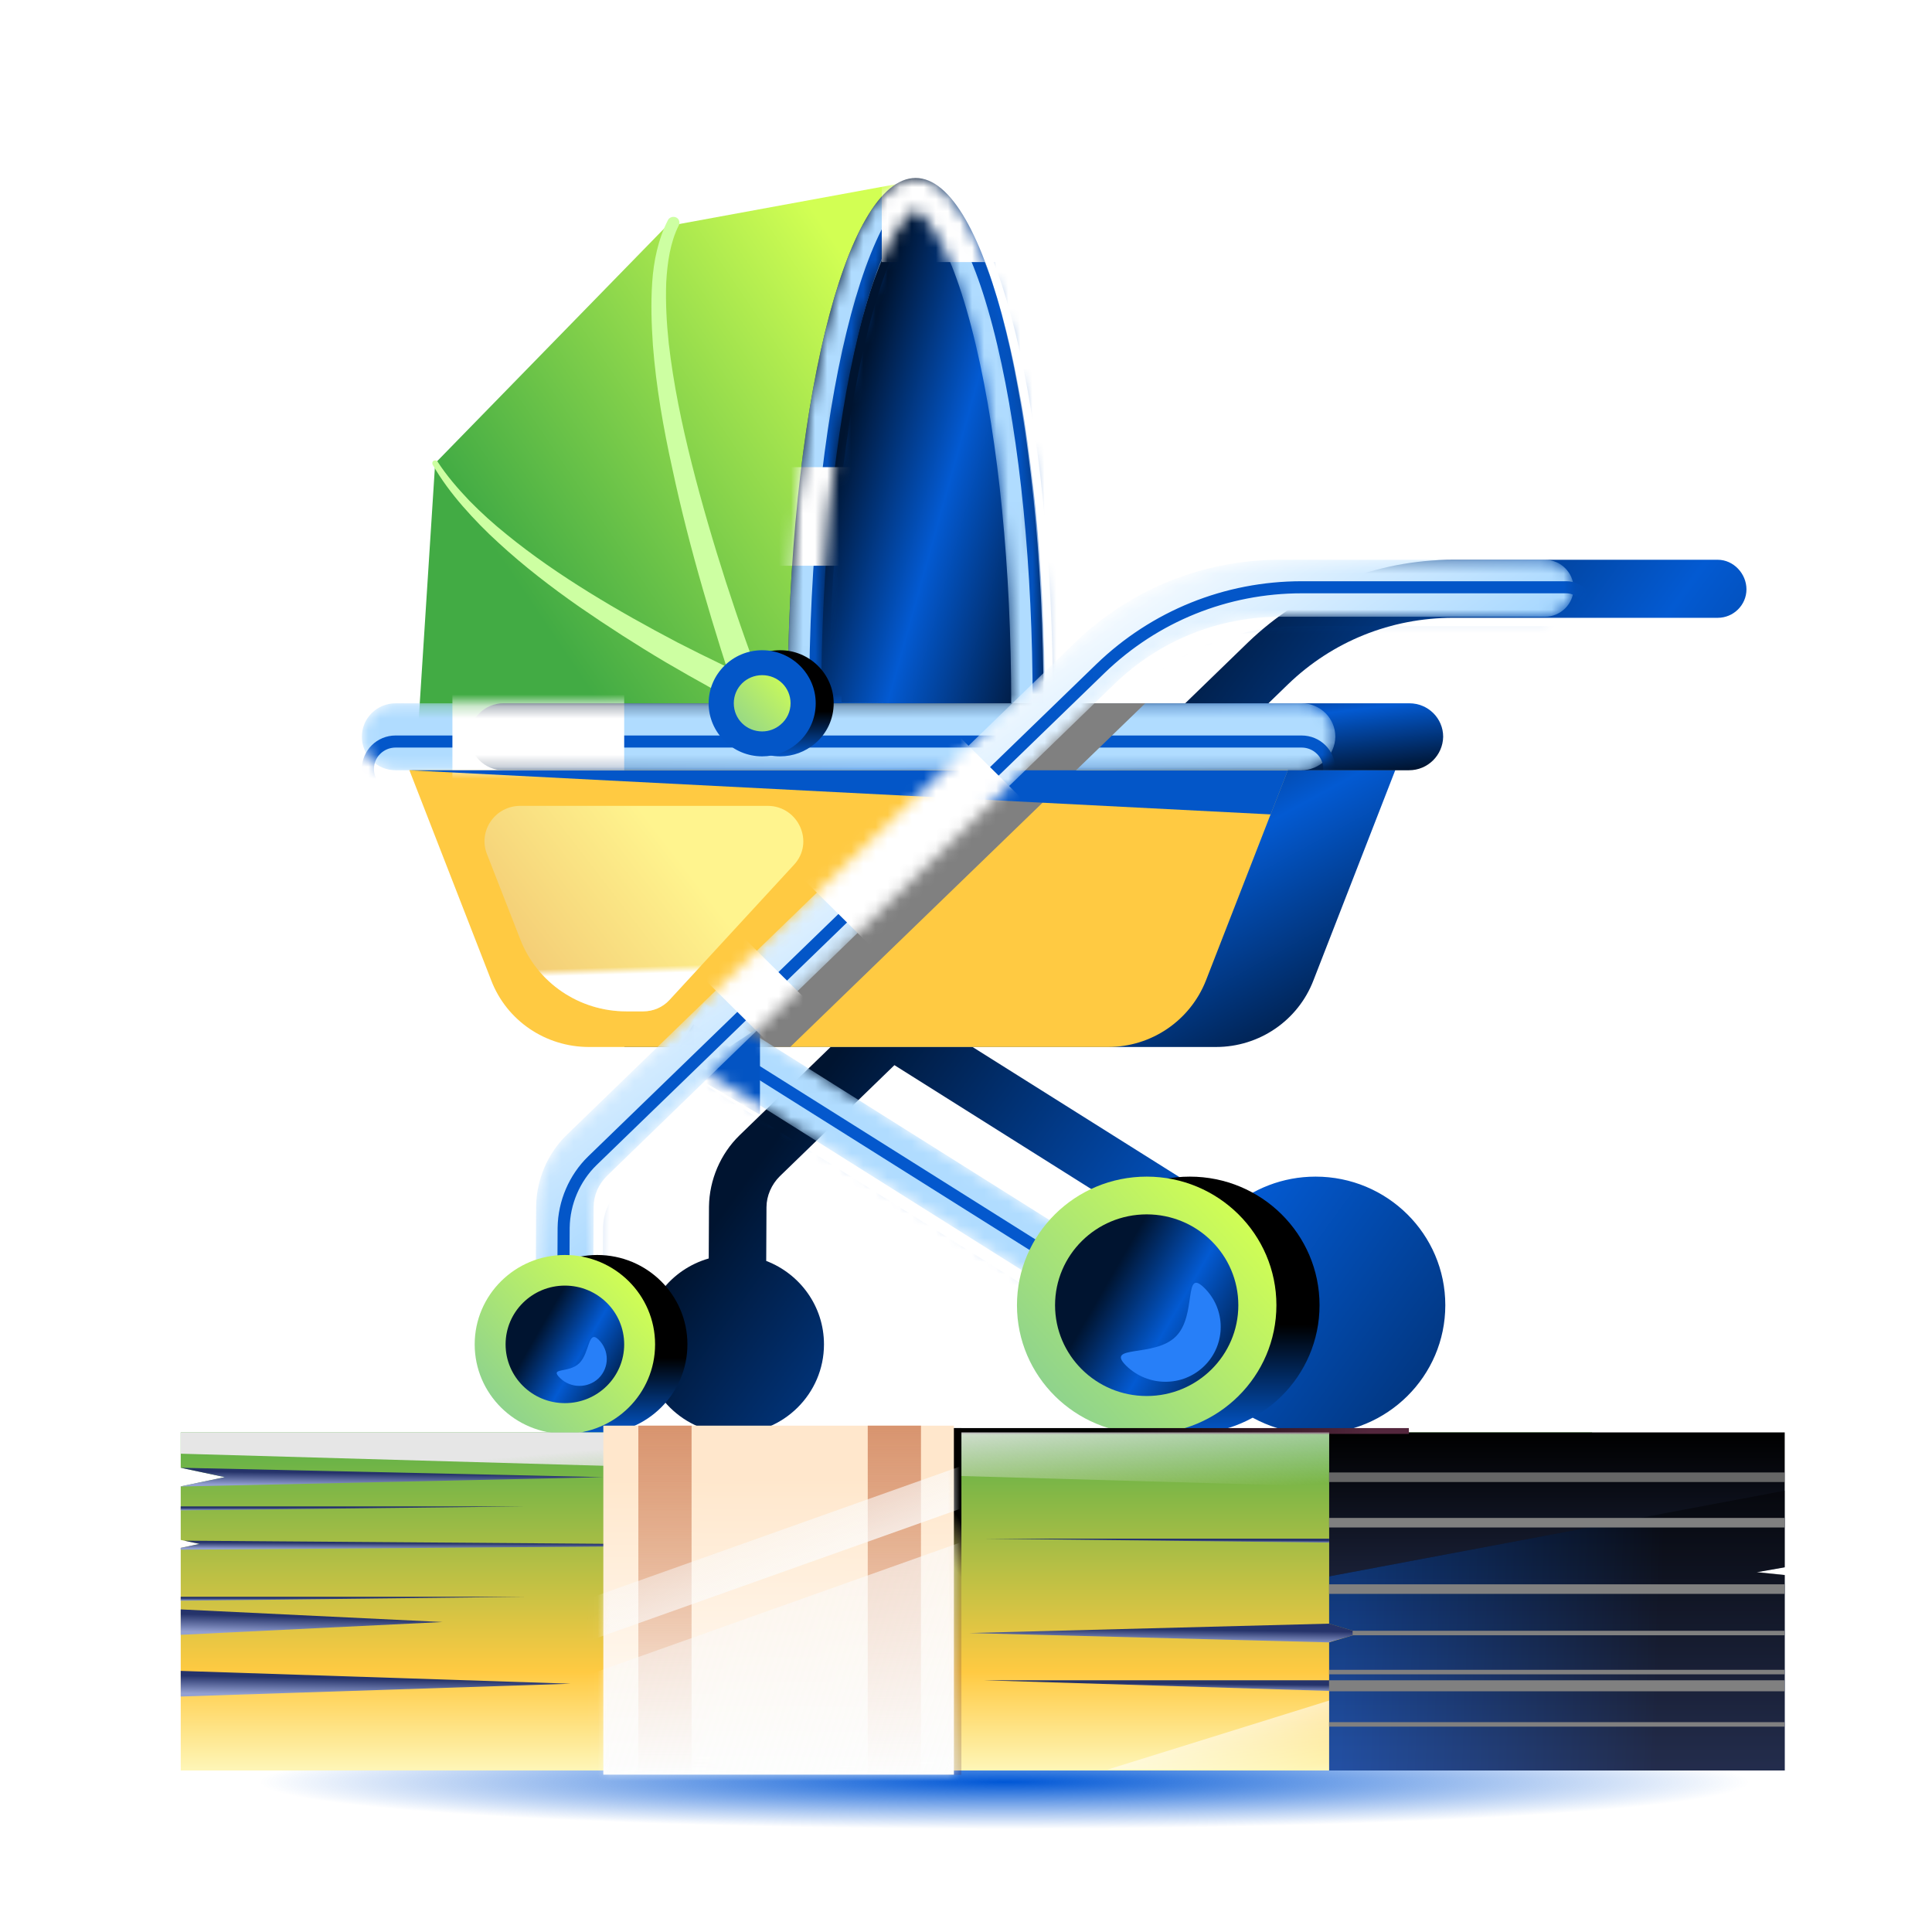 <svg width="160" height="160" viewBox="0 0 160 160" fill="none" xmlns="http://www.w3.org/2000/svg">
<g clip-path="url(#clip0_26514_77793)">
<g filter="url(#filter0_f_26514_77793)">
<ellipse cx="72.359" cy="3.888" rx="72.359" ry="3.888" transform="matrix(1 0 0 -1 10.838 151.467)" fill="url(#paint0_radial_26514_77793)"/>
</g>
<path d="M75.738 14.974L55.173 18.75L36.037 38.364L34.668 59.718L72.196 59.954L75.738 14.974Z" fill="url(#paint1_linear_26514_77793)"/>
<path d="M86.422 58.244C86.422 34.205 81.69 14.738 75.827 14.738C69.965 14.738 65.233 34.205 65.233 58.244" fill="url(#paint2_linear_26514_77793)"/>
<mask id="mask0_26514_77793" style="mask-type:alpha" maskUnits="userSpaceOnUse" x="65" y="14" width="22" height="48">
<path d="M75.827 17.393C76.363 17.481 78.714 19.664 80.827 28.631C82.702 36.594 83.744 47.094 83.744 58.244V58.332L67.911 58.185C67.911 47.065 68.953 36.594 70.828 28.631C72.941 19.664 75.292 17.481 75.827 17.393ZM75.827 14.738C69.965 14.738 65.233 34.205 65.233 58.244L65.322 60.81L86.422 61.016V58.244C86.422 34.205 81.69 14.738 75.827 14.738Z" fill="#B0DCFF"/>
</mask>
<g mask="url(#mask0_26514_77793)">
<path d="M75.827 17.393C76.363 17.481 78.714 19.664 80.827 28.631C82.702 36.594 83.744 47.094 83.744 58.244V58.332L67.911 58.185C67.911 47.065 68.953 36.594 70.828 28.631C72.941 19.664 75.292 17.481 75.827 17.393ZM75.827 14.738C69.965 14.738 65.233 34.205 65.233 58.244L65.322 60.81L86.422 61.016V58.244C86.422 34.205 81.69 14.738 75.827 14.738Z" fill="#B0DCFF"/>
<g filter="url(#filter1_f_26514_77793)">
<path d="M77.687 16.899L77.605 16.886L77.524 16.899C77.345 16.929 77.175 17.024 77.032 17.127C76.878 17.237 76.709 17.39 76.527 17.587C76.164 17.981 75.732 18.578 75.258 19.442C74.311 21.171 73.182 24.004 72.119 28.516L72.119 28.516C70.233 36.528 69.189 47.039 69.189 58.185V58.68L69.684 58.685L85.517 58.832L86.021 58.837V58.332V58.244C86.021 47.068 84.978 36.528 83.091 28.516L83.091 28.516C82.028 24.004 80.899 21.171 79.952 19.442C79.479 18.578 79.046 17.981 78.683 17.587C78.502 17.39 78.332 17.237 78.178 17.127C78.035 17.024 77.865 16.929 77.687 16.899ZM67.51 58.235C67.511 46.247 68.692 35.415 70.595 27.595C71.548 23.68 72.675 20.547 73.909 18.405C75.165 16.227 76.431 15.238 77.605 15.238C78.779 15.238 80.045 16.227 81.301 18.405C82.535 20.547 83.662 23.68 84.615 27.595C86.519 35.417 87.7 46.252 87.7 58.244V60.511L67.583 60.315L67.51 58.235Z" stroke="#0352BE"/>
</g>
<g filter="url(#filter2_f_26514_77793)">
<path d="M87.248 13.54H73.023V21.705H87.248V13.54Z" fill="white"/>
</g>
<g filter="url(#filter3_f_26514_77793)">
<path d="M73.641 38.688H59.415V46.852H73.641V38.688Z" fill="white"/>
</g>
</g>
<path d="M61.334 58.656C60.173 55.382 59.161 52.108 58.209 48.805C57.257 45.502 56.394 42.169 55.679 38.806C54.935 35.444 54.34 32.052 54.072 28.601C53.953 26.86 53.894 25.12 54.013 23.38C54.072 22.495 54.191 21.64 54.4 20.755C54.608 19.9 54.906 19.015 55.322 18.218C55.441 17.983 55.769 17.894 56.007 18.012C56.245 18.13 56.334 18.425 56.215 18.661C55.501 20.077 55.263 21.758 55.173 23.41C55.114 25.061 55.203 26.743 55.382 28.424C55.769 31.786 56.453 35.09 57.286 38.393C58.12 41.697 59.072 44.941 60.114 48.186C61.155 51.401 62.286 54.645 63.536 57.772V57.801C63.774 58.42 63.477 59.099 62.852 59.335C62.227 59.571 61.542 59.276 61.304 58.656C61.364 58.686 61.364 58.656 61.334 58.656Z" fill="#CDFFA2"/>
<path d="M62.644 58.952C60.055 57.654 57.615 56.297 55.145 54.852C52.704 53.406 50.323 51.873 47.972 50.25C45.651 48.628 43.389 46.888 41.306 44.971C40.264 44.027 39.253 42.995 38.33 41.933C37.407 40.871 36.544 39.721 35.83 38.482C35.771 38.364 35.8 38.216 35.919 38.157C36.038 38.098 36.187 38.128 36.247 38.246C36.991 39.396 37.913 40.458 38.866 41.461C39.848 42.464 40.86 43.378 41.961 44.263C44.133 46.033 46.425 47.596 48.806 49.071C51.187 50.545 53.627 51.902 56.097 53.2C58.567 54.468 61.126 55.707 63.656 56.798H63.686C64.281 57.064 64.579 57.742 64.311 58.362C64.043 58.952 63.358 59.246 62.733 58.981C62.674 58.952 62.644 58.952 62.644 58.952Z" fill="#CDFFA2"/>
<path fill-rule="evenodd" clip-rule="evenodd" d="M142.253 46.357H120.349C113.951 46.357 107.909 48.805 103.326 53.229L61.245 94.021C59.668 95.555 58.745 97.708 58.715 99.92L58.694 104.221C55.578 105.112 53.299 107.96 53.299 111.335C53.299 115.424 56.643 118.738 60.769 118.738C64.894 118.738 68.238 115.424 68.238 111.335C68.238 108.185 66.253 105.494 63.455 104.425L63.477 99.979C63.477 99.035 63.894 98.091 64.578 97.413L74.072 88.211L99.055 103.937C98.509 105.213 98.207 106.617 98.207 108.09C98.207 113.971 103.017 118.738 108.95 118.738C114.884 118.738 119.694 113.971 119.694 108.09C119.694 102.21 114.884 97.443 108.95 97.443C106.226 97.443 103.738 98.448 101.845 100.104L77.584 84.848L106.659 56.68C110.35 53.111 115.201 51.165 120.349 51.165H142.253C143.562 51.165 144.634 50.103 144.634 48.805C144.634 47.507 143.562 46.357 142.253 46.357Z" fill="url(#paint3_linear_26514_77793)"/>
<path d="M100.708 86.707H51.723L42.794 63.759H115.559L108.773 81.191C107.493 84.524 104.279 86.707 100.708 86.707Z" fill="url(#paint4_linear_26514_77793)"/>
<path d="M116.689 63.789H41.693C40.146 63.789 38.896 62.55 38.896 61.016C38.896 59.482 40.146 58.244 41.693 58.244H116.719C118.267 58.244 119.517 59.482 119.517 61.016C119.487 62.55 118.237 63.789 116.689 63.789Z" fill="url(#paint5_linear_26514_77793)"/>
<path d="M91.779 86.707H48.776C45.175 86.707 41.96 84.524 40.681 81.191L33.895 63.759H106.659L99.874 81.191C98.565 84.524 95.35 86.707 91.779 86.707Z" fill="#FFCA42"/>
<mask id="mask1_26514_77793" style="mask-type:alpha" maskUnits="userSpaceOnUse" x="29" y="58" width="82" height="6">
<path d="M107.761 63.789H32.764C31.217 63.789 29.967 62.55 29.967 61.016C29.967 59.482 31.217 58.244 32.764 58.244H107.79C109.338 58.244 110.588 59.482 110.588 61.016C110.558 62.55 109.308 63.789 107.761 63.789Z" fill="#B0DCFF"/>
</mask>
<g mask="url(#mask1_26514_77793)">
<path d="M107.761 63.789H32.764C31.217 63.789 29.967 62.55 29.967 61.016C29.967 59.482 31.217 58.244 32.764 58.244H107.79C109.338 58.244 110.588 59.482 110.588 61.016C110.558 62.55 109.308 63.789 107.761 63.789Z" fill="#B0DCFF"/>
<g filter="url(#filter4_f_26514_77793)">
<path d="M107.761 65.955H32.764C31.489 65.955 30.467 64.936 30.467 63.683C30.467 62.429 31.489 61.41 32.764 61.41H107.79C109.064 61.41 110.085 62.427 110.088 63.678C110.061 64.939 109.033 65.955 107.761 65.955Z" stroke="#0357CA"/>
</g>
<g filter="url(#filter5_f_26514_77793)">
<path d="M51.693 57.096H37.467V65.261H51.693V57.096Z" fill="white"/>
</g>
</g>
<g filter="url(#filter6_f_26514_77793)">
<path d="M53.269 83.757H51.87C47.971 83.757 44.489 81.397 43.09 77.799L40.323 70.72C39.579 68.803 41.007 66.738 43.09 66.738H63.566C66.125 66.738 67.494 69.776 65.738 71.635L55.441 82.813C54.876 83.433 54.072 83.757 53.269 83.757Z" fill="url(#paint6_linear_26514_77793)"/>
<path d="M53.269 83.757H51.87C47.971 83.757 44.489 81.397 43.09 77.799L40.323 70.72C39.579 68.803 41.007 66.738 43.09 66.738H63.566C66.125 66.738 67.494 69.776 65.738 71.635L55.441 82.813C54.876 83.433 54.072 83.757 53.269 83.757Z" fill="url(#paint7_linear_26514_77793)"/>
</g>
<g style="mix-blend-mode:multiply">
<path d="M94.845 58.244H88.03L58.627 86.707H65.442L94.845 58.244Z" fill="#808080"/>
</g>
<path d="M33.866 63.789H106.66L105.232 67.446L33.866 63.789Z" fill="#0356C8"/>
<mask id="mask2_26514_77793" style="mask-type:alpha" maskUnits="userSpaceOnUse" x="55" y="83" width="37" height="25">
<path d="M58.31 83.049L55.759 87.034L88.725 107.768L91.276 103.783L58.31 83.049Z" fill="#B0DCFF"/>
</mask>
<g mask="url(#mask2_26514_77793)">
<path d="M58.31 83.049L55.759 87.034L88.725 107.768L91.276 103.783L58.31 83.049Z" fill="#B0DCFF"/>
<g filter="url(#filter7_f_26514_77793)">
<path d="M87.682 108.858L55.563 88.657L57.575 85.514L89.694 105.716L87.682 108.858Z" stroke="#0458CD"/>
</g>
<g filter="url(#filter8_f_26514_77793)">
<path d="M62.938 92.32V85.037L57.071 88.88L62.938 92.32Z" fill="#0354C3"/>
</g>
</g>
<path d="M64.608 62.639C62.168 62.639 60.174 60.663 60.174 58.244C60.174 55.825 62.168 53.849 64.608 53.849C67.048 53.849 69.042 55.825 69.042 58.244C69.042 59.542 68.477 60.751 67.495 61.577C66.691 62.255 65.679 62.639 64.608 62.639ZM64.608 55.914C63.298 55.914 62.257 56.946 62.257 58.244C62.257 59.542 63.298 60.574 64.608 60.574C65.173 60.574 65.709 60.368 66.126 60.014C66.661 59.571 66.959 58.922 66.959 58.244C66.959 56.946 65.917 55.914 64.608 55.914Z" fill="url(#paint8_linear_26514_77793)"/>
<path d="M66.513 58.244C66.513 59.276 66.066 60.191 65.322 60.81C64.727 61.311 63.953 61.606 63.12 61.606C61.245 61.606 59.727 60.102 59.727 58.244C59.727 56.386 61.245 54.881 63.12 54.881C64.995 54.881 66.513 56.386 66.513 58.244Z" fill="url(#paint9_linear_26514_77793)"/>
<path d="M63.12 62.639C60.68 62.639 58.686 60.663 58.686 58.244C58.686 55.825 60.68 53.849 63.12 53.849C65.56 53.849 67.554 55.825 67.554 58.244C67.554 59.542 66.989 60.751 66.007 61.577C65.203 62.255 64.191 62.639 63.12 62.639ZM63.12 55.914C61.811 55.914 60.769 56.946 60.769 58.244C60.769 59.542 61.811 60.574 63.12 60.574C63.685 60.574 64.221 60.368 64.638 60.014C65.174 59.571 65.471 58.922 65.471 58.244C65.471 56.946 64.43 55.914 63.12 55.914Z" fill="#0356C8"/>
<path d="M98.535 118.738C104.469 118.738 109.279 113.971 109.279 108.091C109.279 102.21 104.469 97.443 98.535 97.443C92.602 97.443 87.792 102.21 87.792 108.091C87.792 113.971 92.602 118.738 98.535 118.738Z" fill="url(#paint10_linear_26514_77793)"/>
<path d="M94.964 118.738C100.897 118.738 105.707 113.971 105.707 108.091C105.707 102.21 100.897 97.443 94.964 97.443C89.031 97.443 84.221 102.21 84.221 108.091C84.221 113.971 89.031 118.738 94.964 118.738Z" fill="url(#paint11_linear_26514_77793)"/>
<path d="M94.964 115.612C99.155 115.612 102.553 112.244 102.553 108.091C102.553 103.937 99.155 100.569 94.964 100.569C90.773 100.569 87.375 103.937 87.375 108.091C87.375 112.244 90.773 115.612 94.964 115.612Z" fill="url(#paint12_linear_26514_77793)"/>
<path d="M93.267 113.105C91.481 111.335 95.588 112.456 97.374 110.686C99.159 108.916 97.969 104.905 99.754 106.675C101.54 108.445 101.54 111.335 99.754 113.105C97.969 114.875 95.082 114.875 93.267 113.105Z" fill="#277FF8"/>
<mask id="mask3_26514_77793" style="mask-type:alpha" maskUnits="userSpaceOnUse" x="44" y="46" width="87" height="63">
<path d="M46.752 108.149C45.413 108.149 44.371 107.088 44.371 105.76L44.401 99.891C44.431 97.679 45.354 95.525 46.931 93.992L89.012 53.229C93.595 48.805 99.636 46.357 106.035 46.357H127.939C129.248 46.357 130.319 47.419 130.319 48.717C130.319 50.014 129.248 51.076 127.939 51.076H106.035C100.886 51.076 96.035 53.052 92.345 56.592L50.264 97.384C49.58 98.062 49.163 98.976 49.163 99.95L49.133 105.819C49.133 107.117 48.062 108.149 46.752 108.149Z" fill="white"/>
</mask>
<g mask="url(#mask3_26514_77793)">
<path d="M46.752 108.149C45.413 108.149 44.371 107.088 44.371 105.76L44.401 99.891C44.431 97.679 45.354 95.525 46.931 93.992L89.012 53.229C93.595 48.805 99.636 46.357 106.035 46.357H127.939C129.248 46.357 130.319 47.419 130.319 48.717C130.319 50.014 129.248 51.076 127.939 51.076H106.035C100.886 51.076 96.035 53.052 92.345 56.592L50.264 97.384C49.58 98.062 49.163 98.976 49.163 99.95L49.133 105.819C49.133 107.117 48.062 108.149 46.752 108.149Z" fill="url(#paint13_linear_26514_77793)"/>
<g filter="url(#filter9_f_26514_77793)">
<path d="M93.777 58.009L93.775 58.011L51.694 98.802L51.694 98.802L51.69 98.806C50.919 99.57 50.441 100.608 50.441 101.726C50.441 101.727 50.441 101.727 50.441 101.728L50.411 107.595V107.597C50.411 108.606 49.576 109.427 48.53 109.427C47.471 109.427 46.65 108.594 46.649 107.539C46.649 107.539 46.649 107.538 46.649 107.538L46.679 101.675C46.679 101.675 46.679 101.674 46.679 101.673C46.708 99.593 47.576 97.568 49.057 96.128L91.137 55.367C95.627 51.032 101.544 48.635 107.813 48.635H129.716C130.754 48.635 131.597 49.477 131.597 50.494C131.597 51.512 130.754 52.354 129.716 52.354H107.813C102.534 52.354 97.559 54.381 93.777 58.009Z" stroke="#0356C8"/>
</g>
<g filter="url(#filter10_f_26514_77793)">
<path d="M68.977 84.976L59.533 75.616L56.17 78.949L65.614 88.309L68.977 84.976Z" fill="white"/>
</g>
<g filter="url(#filter11_f_26514_77793)">
<path d="M87.092 68.584L77.648 59.224L65.233 71.529L74.677 80.889L87.092 68.584Z" fill="white"/>
</g>
</g>
<path d="M49.459 118.738C53.585 118.738 56.929 115.424 56.929 111.335C56.929 107.246 53.585 103.932 49.459 103.932C45.334 103.932 41.99 107.246 41.99 111.335C41.99 115.424 45.334 118.738 49.459 118.738Z" fill="url(#paint14_linear_26514_77793)"/>
<path d="M46.782 118.738C50.908 118.738 54.252 115.424 54.252 111.335C54.252 107.246 50.908 103.932 46.782 103.932C42.657 103.932 39.312 107.246 39.312 111.335C39.312 115.424 42.657 118.738 46.782 118.738Z" fill="url(#paint15_linear_26514_77793)"/>
<path d="M46.782 116.202C49.494 116.202 51.692 114.023 51.692 111.335C51.692 108.647 49.494 106.468 46.782 106.468C44.07 106.468 41.871 108.647 41.871 111.335C41.871 114.023 44.07 116.202 46.782 116.202Z" fill="url(#paint16_linear_26514_77793)"/>
<path d="M46.366 114.107C45.473 113.223 47.08 113.753 47.973 112.898C48.866 112.013 48.687 110.067 49.58 110.951C50.473 111.836 50.473 113.252 49.58 114.137C48.687 114.992 47.259 114.992 46.366 114.107Z" fill="#277FF8"/>
<path d="M14.967 118.626V121.555L18.62 122.332L14.967 123.094V127.531L16.526 127.86L14.967 128.188V146.625H131.85V118.626H14.967Z" fill="url(#paint17_linear_26514_77793)"/>
<g style="mix-blend-mode:multiply">
<path d="M14.967 135.389V133.283L36.644 134.329L14.967 135.389Z" fill="url(#paint18_linear_26514_77793)"/>
</g>
<g style="mix-blend-mode:multiply">
<path d="M14.967 140.499V138.377L47.262 139.438L14.967 140.499Z" fill="url(#paint19_linear_26514_77793)"/>
</g>
<path d="M147.803 146.625H110.076V136.017L112.682 135.24L110.076 134.464V118.626H147.803V129.801L145.481 130.208L147.803 130.443V146.625Z" fill="url(#paint20_linear_26514_77793)"/>
<path d="M116.675 118.268H78.972V118.75H116.675V118.268Z" fill="url(#paint21_linear_26514_77793)"/>
<g style="mix-blend-mode:hard-light">
<path d="M110.076 118.626H14.967V120.389L110.076 123.109V118.626Z" fill="url(#paint22_linear_26514_77793)"/>
</g>
<path d="M110.076 146.55V140.832L91.722 146.55H110.076Z" fill="url(#paint23_linear_26514_77793)"/>
<path d="M79.62 146.983L79.62 118.268H78.329L78.329 146.983H79.62Z" fill="url(#paint24_linear_26514_77793)"/>
<g style="mix-blend-mode:multiply">
<path d="M14.967 121.554L18.62 122.331L14.967 123.093V123.108L49.966 122.331L14.967 121.554Z" fill="url(#paint25_linear_26514_77793)"/>
</g>
<g style="mix-blend-mode:multiply">
<path d="M110.075 134.463L112.681 135.24L110.075 136.002V136.017L80.264 135.24L110.075 134.463Z" fill="url(#paint26_linear_26514_77793)"/>
</g>
<g style="mix-blend-mode:multiply">
<path d="M15.259 127.591L16.526 127.86L14.967 128.188V128.338L65.091 127.964L15.259 127.591Z" fill="url(#paint27_linear_26514_77793)"/>
</g>
<g style="mix-blend-mode:multiply">
<path d="M14.967 125.081V124.752H43.56L14.967 125.081Z" fill="url(#paint28_linear_26514_77793)"/>
</g>
<g style="mix-blend-mode:multiply">
<path d="M110.076 127.755V127.426H81.507L110.076 127.755Z" fill="url(#paint29_linear_26514_77793)"/>
</g>
<g style="mix-blend-mode:multiply">
<path d="M110.076 140.036V139.154H81.507L110.076 140.036Z" fill="url(#paint30_linear_26514_77793)"/>
</g>
<g style="mix-blend-mode:multiply">
<path d="M14.967 132.566V132.237H43.56L14.967 132.566Z" fill="url(#paint31_linear_26514_77793)"/>
</g>
<path d="M78.997 118.067H49.965V146.968H78.997V118.067Z" fill="url(#paint32_linear_26514_77793)"/>
<path d="M57.273 118.067H52.865V146.968H57.273V118.067Z" fill="url(#paint33_linear_26514_77793)"/>
<path d="M76.271 118.067H71.863V146.968H76.271V118.067Z" fill="url(#paint34_linear_26514_77793)"/>
<g opacity="0.4">
<path d="M147.803 123.452L110.076 130.549V134.463L112.682 135.24L110.076 136.017V146.625H147.803V130.427L145.525 130.186L147.803 129.784V123.452Z" fill="black"/>
<path d="M147.803 123.452L110.076 130.549V134.463L112.682 135.24L110.076 136.017V146.625H147.803V130.427L145.525 130.186L147.803 129.784V123.452Z" fill="url(#paint35_linear_26514_77793)"/>
</g>
<mask id="mask4_26514_77793" style="mask-type:alpha" maskUnits="userSpaceOnUse" x="49" y="117" width="30" height="30">
<path d="M78.997 117.849H49.965V146.968H78.997V117.849Z" fill="url(#paint36_linear_26514_77793)"/>
</mask>
<g mask="url(#mask4_26514_77793)">
<rect width="163.538" height="3.613" transform="matrix(0.942 -0.335 0.684 0.729 -26.149 159.021)" fill="url(#paint37_linear_26514_77793)"/>
<rect width="163.538" height="24.204" transform="matrix(0.942 -0.335 0.684 0.729 -23.417 164.354)" fill="url(#paint38_linear_26514_77793)"/>
</g>
<g style="mix-blend-mode:multiply">
<path d="M147.775 139.154H110.073V140.066H147.775V139.154Z" fill="#808080"/>
</g>
<g style="mix-blend-mode:multiply">
<path d="M147.775 142.621H110.073V142.994H147.775V142.621Z" fill="#808080"/>
</g>
<g style="mix-blend-mode:multiply">
<path d="M147.775 138.288H110.073V138.661H147.775V138.288Z" fill="#808080"/>
</g>
<g style="mix-blend-mode:multiply">
<path d="M147.778 135.054H112.017V135.427H147.778V135.054Z" fill="#808080"/>
</g>
<g style="mix-blend-mode:multiply">
<path d="M147.775 131.206H110.073V131.998H147.775V131.206Z" fill="#808080"/>
</g>
<g style="mix-blend-mode:multiply">
<path d="M147.775 125.708H110.073V126.5H147.775V125.708Z" fill="#808080"/>
</g>
<g style="mix-blend-mode:multiply">
<path d="M147.775 121.943H110.073V122.735H147.775V121.943Z" fill="#666666"/>
</g>
</g>
<defs>
<filter id="filter0_f_26514_77793" x="5.839" y="138.69" width="154.717" height="17.776" filterUnits="userSpaceOnUse" color-interpolation-filters="sRGB">
<feFlood flood-opacity="0" result="BackgroundImageFix"/>
<feBlend mode="normal" in="SourceGraphic" in2="BackgroundImageFix" result="shape"/>
<feGaussianBlur stdDeviation="2.5" result="effect1_foregroundBlur_26514_77793"/>
</filter>
<filter id="filter1_f_26514_77793" x="66.01" y="13.738" width="23.189" height="48.278" filterUnits="userSpaceOnUse" color-interpolation-filters="sRGB">
<feFlood flood-opacity="0" result="BackgroundImageFix"/>
<feBlend mode="normal" in="SourceGraphic" in2="BackgroundImageFix" result="shape"/>
<feGaussianBlur stdDeviation="0.5" result="effect1_foregroundBlur_26514_77793"/>
</filter>
<filter id="filter2_f_26514_77793" x="69.023" y="9.541" width="22.226" height="16.165" filterUnits="userSpaceOnUse" color-interpolation-filters="sRGB">
<feFlood flood-opacity="0" result="BackgroundImageFix"/>
<feBlend mode="normal" in="SourceGraphic" in2="BackgroundImageFix" result="shape"/>
<feGaussianBlur stdDeviation="2" result="effect1_foregroundBlur_26514_77793"/>
</filter>
<filter id="filter3_f_26514_77793" x="55.415" y="34.688" width="22.226" height="16.165" filterUnits="userSpaceOnUse" color-interpolation-filters="sRGB">
<feFlood flood-opacity="0" result="BackgroundImageFix"/>
<feBlend mode="normal" in="SourceGraphic" in2="BackgroundImageFix" result="shape"/>
<feGaussianBlur stdDeviation="2" result="effect1_foregroundBlur_26514_77793"/>
</filter>
<filter id="filter4_f_26514_77793" x="28.967" y="59.91" width="82.621" height="7.545" filterUnits="userSpaceOnUse" color-interpolation-filters="sRGB">
<feFlood flood-opacity="0" result="BackgroundImageFix"/>
<feBlend mode="normal" in="SourceGraphic" in2="BackgroundImageFix" result="shape"/>
<feGaussianBlur stdDeviation="0.5" result="effect1_foregroundBlur_26514_77793"/>
</filter>
<filter id="filter5_f_26514_77793" x="33.467" y="53.096" width="22.226" height="16.165" filterUnits="userSpaceOnUse" color-interpolation-filters="sRGB">
<feFlood flood-opacity="0" result="BackgroundImageFix"/>
<feBlend mode="normal" in="SourceGraphic" in2="BackgroundImageFix" result="shape"/>
<feGaussianBlur stdDeviation="2" result="effect1_foregroundBlur_26514_77793"/>
</filter>
<filter id="filter6_f_26514_77793" x="38.123" y="64.738" width="30.404" height="21.019" filterUnits="userSpaceOnUse" color-interpolation-filters="sRGB">
<feFlood flood-opacity="0" result="BackgroundImageFix"/>
<feBlend mode="normal" in="SourceGraphic" in2="BackgroundImageFix" result="shape"/>
<feGaussianBlur stdDeviation="1" result="effect1_foregroundBlur_26514_77793"/>
</filter>
<filter id="filter7_f_26514_77793" x="53.87" y="83.827" width="37.517" height="26.719" filterUnits="userSpaceOnUse" color-interpolation-filters="sRGB">
<feFlood flood-opacity="0" result="BackgroundImageFix"/>
<feBlend mode="normal" in="SourceGraphic" in2="BackgroundImageFix" result="shape"/>
<feGaussianBlur stdDeviation="0.5" result="effect1_foregroundBlur_26514_77793"/>
</filter>
<filter id="filter8_f_26514_77793" x="55.071" y="83.037" width="9.866" height="11.283" filterUnits="userSpaceOnUse" color-interpolation-filters="sRGB">
<feFlood flood-opacity="0" result="BackgroundImageFix"/>
<feBlend mode="normal" in="SourceGraphic" in2="BackgroundImageFix" result="shape"/>
<feGaussianBlur stdDeviation="1" result="effect1_foregroundBlur_26514_77793"/>
</filter>
<filter id="filter9_f_26514_77793" x="45.149" y="47.135" width="87.948" height="63.792" filterUnits="userSpaceOnUse" color-interpolation-filters="sRGB">
<feFlood flood-opacity="0" result="BackgroundImageFix"/>
<feBlend mode="normal" in="SourceGraphic" in2="BackgroundImageFix" result="shape"/>
<feGaussianBlur stdDeviation="0.5" result="effect1_foregroundBlur_26514_77793"/>
</filter>
<filter id="filter10_f_26514_77793" x="52.17" y="71.616" width="20.807" height="20.693" filterUnits="userSpaceOnUse" color-interpolation-filters="sRGB">
<feFlood flood-opacity="0" result="BackgroundImageFix"/>
<feBlend mode="normal" in="SourceGraphic" in2="BackgroundImageFix" result="shape"/>
<feGaussianBlur stdDeviation="2" result="effect1_foregroundBlur_26514_77793"/>
</filter>
<filter id="filter11_f_26514_77793" x="61.233" y="55.224" width="29.86" height="29.665" filterUnits="userSpaceOnUse" color-interpolation-filters="sRGB">
<feFlood flood-opacity="0" result="BackgroundImageFix"/>
<feBlend mode="normal" in="SourceGraphic" in2="BackgroundImageFix" result="shape"/>
<feGaussianBlur stdDeviation="2" result="effect1_foregroundBlur_26514_77793"/>
</filter>
<radialGradient id="paint0_radial_26514_77793" cx="0" cy="0" r="1" gradientUnits="userSpaceOnUse" gradientTransform="translate(72.359 3.888) rotate(90) scale(3.888 62.012)">
<stop stop-color="#0057D6"/>
<stop offset="1" stop-color="#0057D6" stop-opacity="0"/>
</radialGradient>
<linearGradient id="paint1_linear_26514_77793" x1="63.13" y1="11.148" x2="31.934" y2="32.234" gradientUnits="userSpaceOnUse">
<stop stop-color="#D2FF53"/>
<stop offset="1" stop-color="#42AB44"/>
</linearGradient>
<linearGradient id="paint2_linear_26514_77793" x1="75.827" y1="14.738" x2="95.974" y2="20.371" gradientUnits="userSpaceOnUse">
<stop stop-color="#001430"/>
<stop offset="0.453" stop-color="#035AD2"/>
<stop offset="1" stop-color="#001533"/>
</linearGradient>
<linearGradient id="paint3_linear_26514_77793" x1="98.966" y1="46.357" x2="160.372" y2="90.839" gradientUnits="userSpaceOnUse">
<stop stop-color="#001430"/>
<stop offset="0.453" stop-color="#035AD2"/>
<stop offset="1" stop-color="#001533"/>
</linearGradient>
<linearGradient id="paint4_linear_26514_77793" x1="79.177" y1="63.759" x2="96.469" y2="95.237" gradientUnits="userSpaceOnUse">
<stop stop-color="#001430"/>
<stop offset="0.453" stop-color="#035AD2"/>
<stop offset="1" stop-color="#001533"/>
</linearGradient>
<linearGradient id="paint5_linear_26514_77793" x1="79.206" y1="58.244" x2="80.376" y2="68.005" gradientUnits="userSpaceOnUse">
<stop stop-color="#001430"/>
<stop offset="0.453" stop-color="#035AD2"/>
<stop offset="1" stop-color="#001533"/>
</linearGradient>
<linearGradient id="paint6_linear_26514_77793" x1="40.123" y1="85.674" x2="57.288" y2="72.445" gradientUnits="userSpaceOnUse">
<stop stop-color="#EFBD6C"/>
<stop offset="1" stop-color="#FFF48E"/>
</linearGradient>
<linearGradient id="paint7_linear_26514_77793" x1="46.807" y1="81.964" x2="46.737" y2="79.54" gradientUnits="userSpaceOnUse">
<stop offset="0.474" stop-color="white"/>
<stop offset="0.717" stop-color="white" stop-opacity="0"/>
</linearGradient>
<linearGradient id="paint8_linear_26514_77793" x1="64.608" y1="58.908" x2="64.608" y2="62.639" gradientUnits="userSpaceOnUse">
<stop/>
<stop offset="1" stop-color="#0357CA"/>
</linearGradient>
<linearGradient id="paint9_linear_26514_77793" x1="64.43" y1="54.309" x2="58.984" y2="59.188" gradientUnits="userSpaceOnUse">
<stop stop-color="#D2FF53"/>
<stop offset="1" stop-color="#8CD18F"/>
</linearGradient>
<linearGradient id="paint10_linear_26514_77793" x1="98.536" y1="109.699" x2="98.535" y2="118.738" gradientUnits="userSpaceOnUse">
<stop/>
<stop offset="1" stop-color="#0357CA"/>
</linearGradient>
<linearGradient id="paint11_linear_26514_77793" x1="99.111" y1="95.632" x2="81.865" y2="111.08" gradientUnits="userSpaceOnUse">
<stop stop-color="#D2FF53"/>
<stop offset="1" stop-color="#8CD18F"/>
</linearGradient>
<linearGradient id="paint12_linear_26514_77793" x1="94.964" y1="100.569" x2="106.614" y2="107.317" gradientUnits="userSpaceOnUse">
<stop stop-color="#001430"/>
<stop offset="0.453" stop-color="#035AD2"/>
<stop offset="1" stop-color="#001533"/>
</linearGradient>
<linearGradient id="paint13_linear_26514_77793" x1="82.755" y1="53.588" x2="96.428" y2="73.273" gradientUnits="userSpaceOnUse">
<stop stop-color="white"/>
<stop offset="1" stop-color="#A6D7FF"/>
</linearGradient>
<linearGradient id="paint14_linear_26514_77793" x1="49.46" y1="112.453" x2="49.459" y2="118.738" gradientUnits="userSpaceOnUse">
<stop/>
<stop offset="1" stop-color="#0357CA"/>
</linearGradient>
<linearGradient id="paint15_linear_26514_77793" x1="49.666" y1="102.672" x2="37.675" y2="113.413" gradientUnits="userSpaceOnUse">
<stop stop-color="#D2FF53"/>
<stop offset="1" stop-color="#8CD18F"/>
</linearGradient>
<linearGradient id="paint16_linear_26514_77793" x1="46.782" y1="106.468" x2="54.32" y2="110.835" gradientUnits="userSpaceOnUse">
<stop stop-color="#001430"/>
<stop offset="0.453" stop-color="#035AD2"/>
<stop offset="1" stop-color="#001533"/>
</linearGradient>
<linearGradient id="paint17_linear_26514_77793" x1="73.408" y1="118.626" x2="73.408" y2="146.625" gradientUnits="userSpaceOnUse">
<stop stop-color="#59B148"/>
<stop offset="0.708" stop-color="#FFCA42"/>
<stop offset="1" stop-color="#FEF6B8"/>
</linearGradient>
<linearGradient id="paint18_linear_26514_77793" x1="29.419" y1="134.024" x2="29.382" y2="135.479" gradientUnits="userSpaceOnUse">
<stop stop-color="#25336A"/>
<stop offset="1" stop-color="#93A0D1"/>
</linearGradient>
<linearGradient id="paint19_linear_26514_77793" x1="36.498" y1="139.124" x2="36.473" y2="140.59" gradientUnits="userSpaceOnUse">
<stop stop-color="#25336A"/>
<stop offset="1" stop-color="#93A0D1"/>
</linearGradient>
<linearGradient id="paint20_linear_26514_77793" x1="128.94" y1="118.626" x2="128.94" y2="146.625" gradientUnits="userSpaceOnUse">
<stop/>
<stop offset="1" stop-color="#3B4B80"/>
</linearGradient>
<linearGradient id="paint21_linear_26514_77793" x1="90.266" y1="118.461" x2="113.326" y2="120.498" gradientUnits="userSpaceOnUse">
<stop/>
<stop offset="1" stop-color="#54273D"/>
</linearGradient>
<linearGradient id="paint22_linear_26514_77793" x1="79.069" y1="117.453" x2="79.762" y2="125.431" gradientUnits="userSpaceOnUse">
<stop stop-color="#E6E6E6"/>
<stop offset="1" stop-color="#E6E6E6" stop-opacity="0"/>
</linearGradient>
<linearGradient id="paint23_linear_26514_77793" x1="96.984" y1="140.832" x2="99.297" y2="148.917" gradientUnits="userSpaceOnUse">
<stop stop-color="white"/>
<stop offset="1" stop-color="white" stop-opacity="0"/>
</linearGradient>
<linearGradient id="paint24_linear_26514_77793" x1="76.091" y1="120.725" x2="73.909" y2="122.178" gradientUnits="userSpaceOnUse">
<stop/>
<stop offset="1" stop-color="#54273D" stop-opacity="0.21"/>
</linearGradient>
<linearGradient id="paint25_linear_26514_77793" x1="38.301" y1="122.101" x2="38.289" y2="123.175" gradientUnits="userSpaceOnUse">
<stop stop-color="#25336A"/>
<stop offset="1" stop-color="#93A0D1"/>
</linearGradient>
<linearGradient id="paint26_linear_26514_77793" x1="101.876" y1="135.01" x2="101.863" y2="136.084" gradientUnits="userSpaceOnUse">
<stop stop-color="#25336A"/>
<stop offset="1" stop-color="#93A0D1"/>
</linearGradient>
<linearGradient id="paint27_linear_26514_77793" x1="48.385" y1="127.854" x2="48.383" y2="128.37" gradientUnits="userSpaceOnUse">
<stop stop-color="#25336A"/>
<stop offset="1" stop-color="#93A0D1"/>
</linearGradient>
<linearGradient id="paint28_linear_26514_77793" x1="34.03" y1="124.868" x2="34.03" y2="125.095" gradientUnits="userSpaceOnUse">
<stop stop-color="#25336A"/>
<stop offset="1" stop-color="#93A0D1"/>
</linearGradient>
<linearGradient id="paint29_linear_26514_77793" x1="100.554" y1="127.542" x2="100.553" y2="127.769" gradientUnits="userSpaceOnUse">
<stop stop-color="#25336A"/>
<stop offset="1" stop-color="#93A0D1"/>
</linearGradient>
<linearGradient id="paint30_linear_26514_77793" x1="100.554" y1="139.464" x2="100.549" y2="140.074" gradientUnits="userSpaceOnUse">
<stop stop-color="#25336A"/>
<stop offset="1" stop-color="#93A0D1"/>
</linearGradient>
<linearGradient id="paint31_linear_26514_77793" x1="34.03" y1="132.353" x2="34.03" y2="132.58" gradientUnits="userSpaceOnUse">
<stop stop-color="#25336A"/>
<stop offset="1" stop-color="#93A0D1"/>
</linearGradient>
<linearGradient id="paint32_linear_26514_77793" x1="64.539" y1="122.365" x2="64.418" y2="146.968" gradientUnits="userSpaceOnUse">
<stop stop-color="#FFE7CC"/>
<stop offset="1" stop-color="#FFFFFE"/>
</linearGradient>
<linearGradient id="paint33_linear_26514_77793" x1="55.069" y1="118.067" x2="55.069" y2="146.968" gradientUnits="userSpaceOnUse">
<stop stop-color="#D8946F"/>
<stop offset="1" stop-color="#D8946F" stop-opacity="0"/>
</linearGradient>
<linearGradient id="paint34_linear_26514_77793" x1="74.067" y1="118.067" x2="74.067" y2="146.968" gradientUnits="userSpaceOnUse">
<stop stop-color="#D8946F"/>
<stop offset="1" stop-color="#D8946F" stop-opacity="0"/>
</linearGradient>
<linearGradient id="paint35_linear_26514_77793" x1="111.276" y1="138.784" x2="137.424" y2="139.741" gradientUnits="userSpaceOnUse">
<stop stop-color="#0057D6"/>
<stop offset="1" stop-color="#0057D6" stop-opacity="0"/>
</linearGradient>
<linearGradient id="paint36_linear_26514_77793" x1="64.539" y1="122.179" x2="64.416" y2="146.968" gradientUnits="userSpaceOnUse">
<stop stop-color="#FFE7CC"/>
<stop offset="1" stop-color="#FFFFFE"/>
</linearGradient>
<linearGradient id="paint37_linear_26514_77793" x1="117.326" y1="8.339" x2="114.152" y2="-15.264" gradientUnits="userSpaceOnUse">
<stop stop-color="white"/>
<stop offset="1" stop-color="#F5F7F9" stop-opacity="0"/>
</linearGradient>
<linearGradient id="paint38_linear_26514_77793" x1="117.326" y1="55.86" x2="37.279" y2="-32.998" gradientUnits="userSpaceOnUse">
<stop stop-color="white"/>
<stop offset="1" stop-color="#F5F7F9" stop-opacity="0"/>
</linearGradient>
<clipPath id="clip0_26514_77793">
<rect width="160" height="160" fill="white"/>
</clipPath>
</defs>
</svg>
